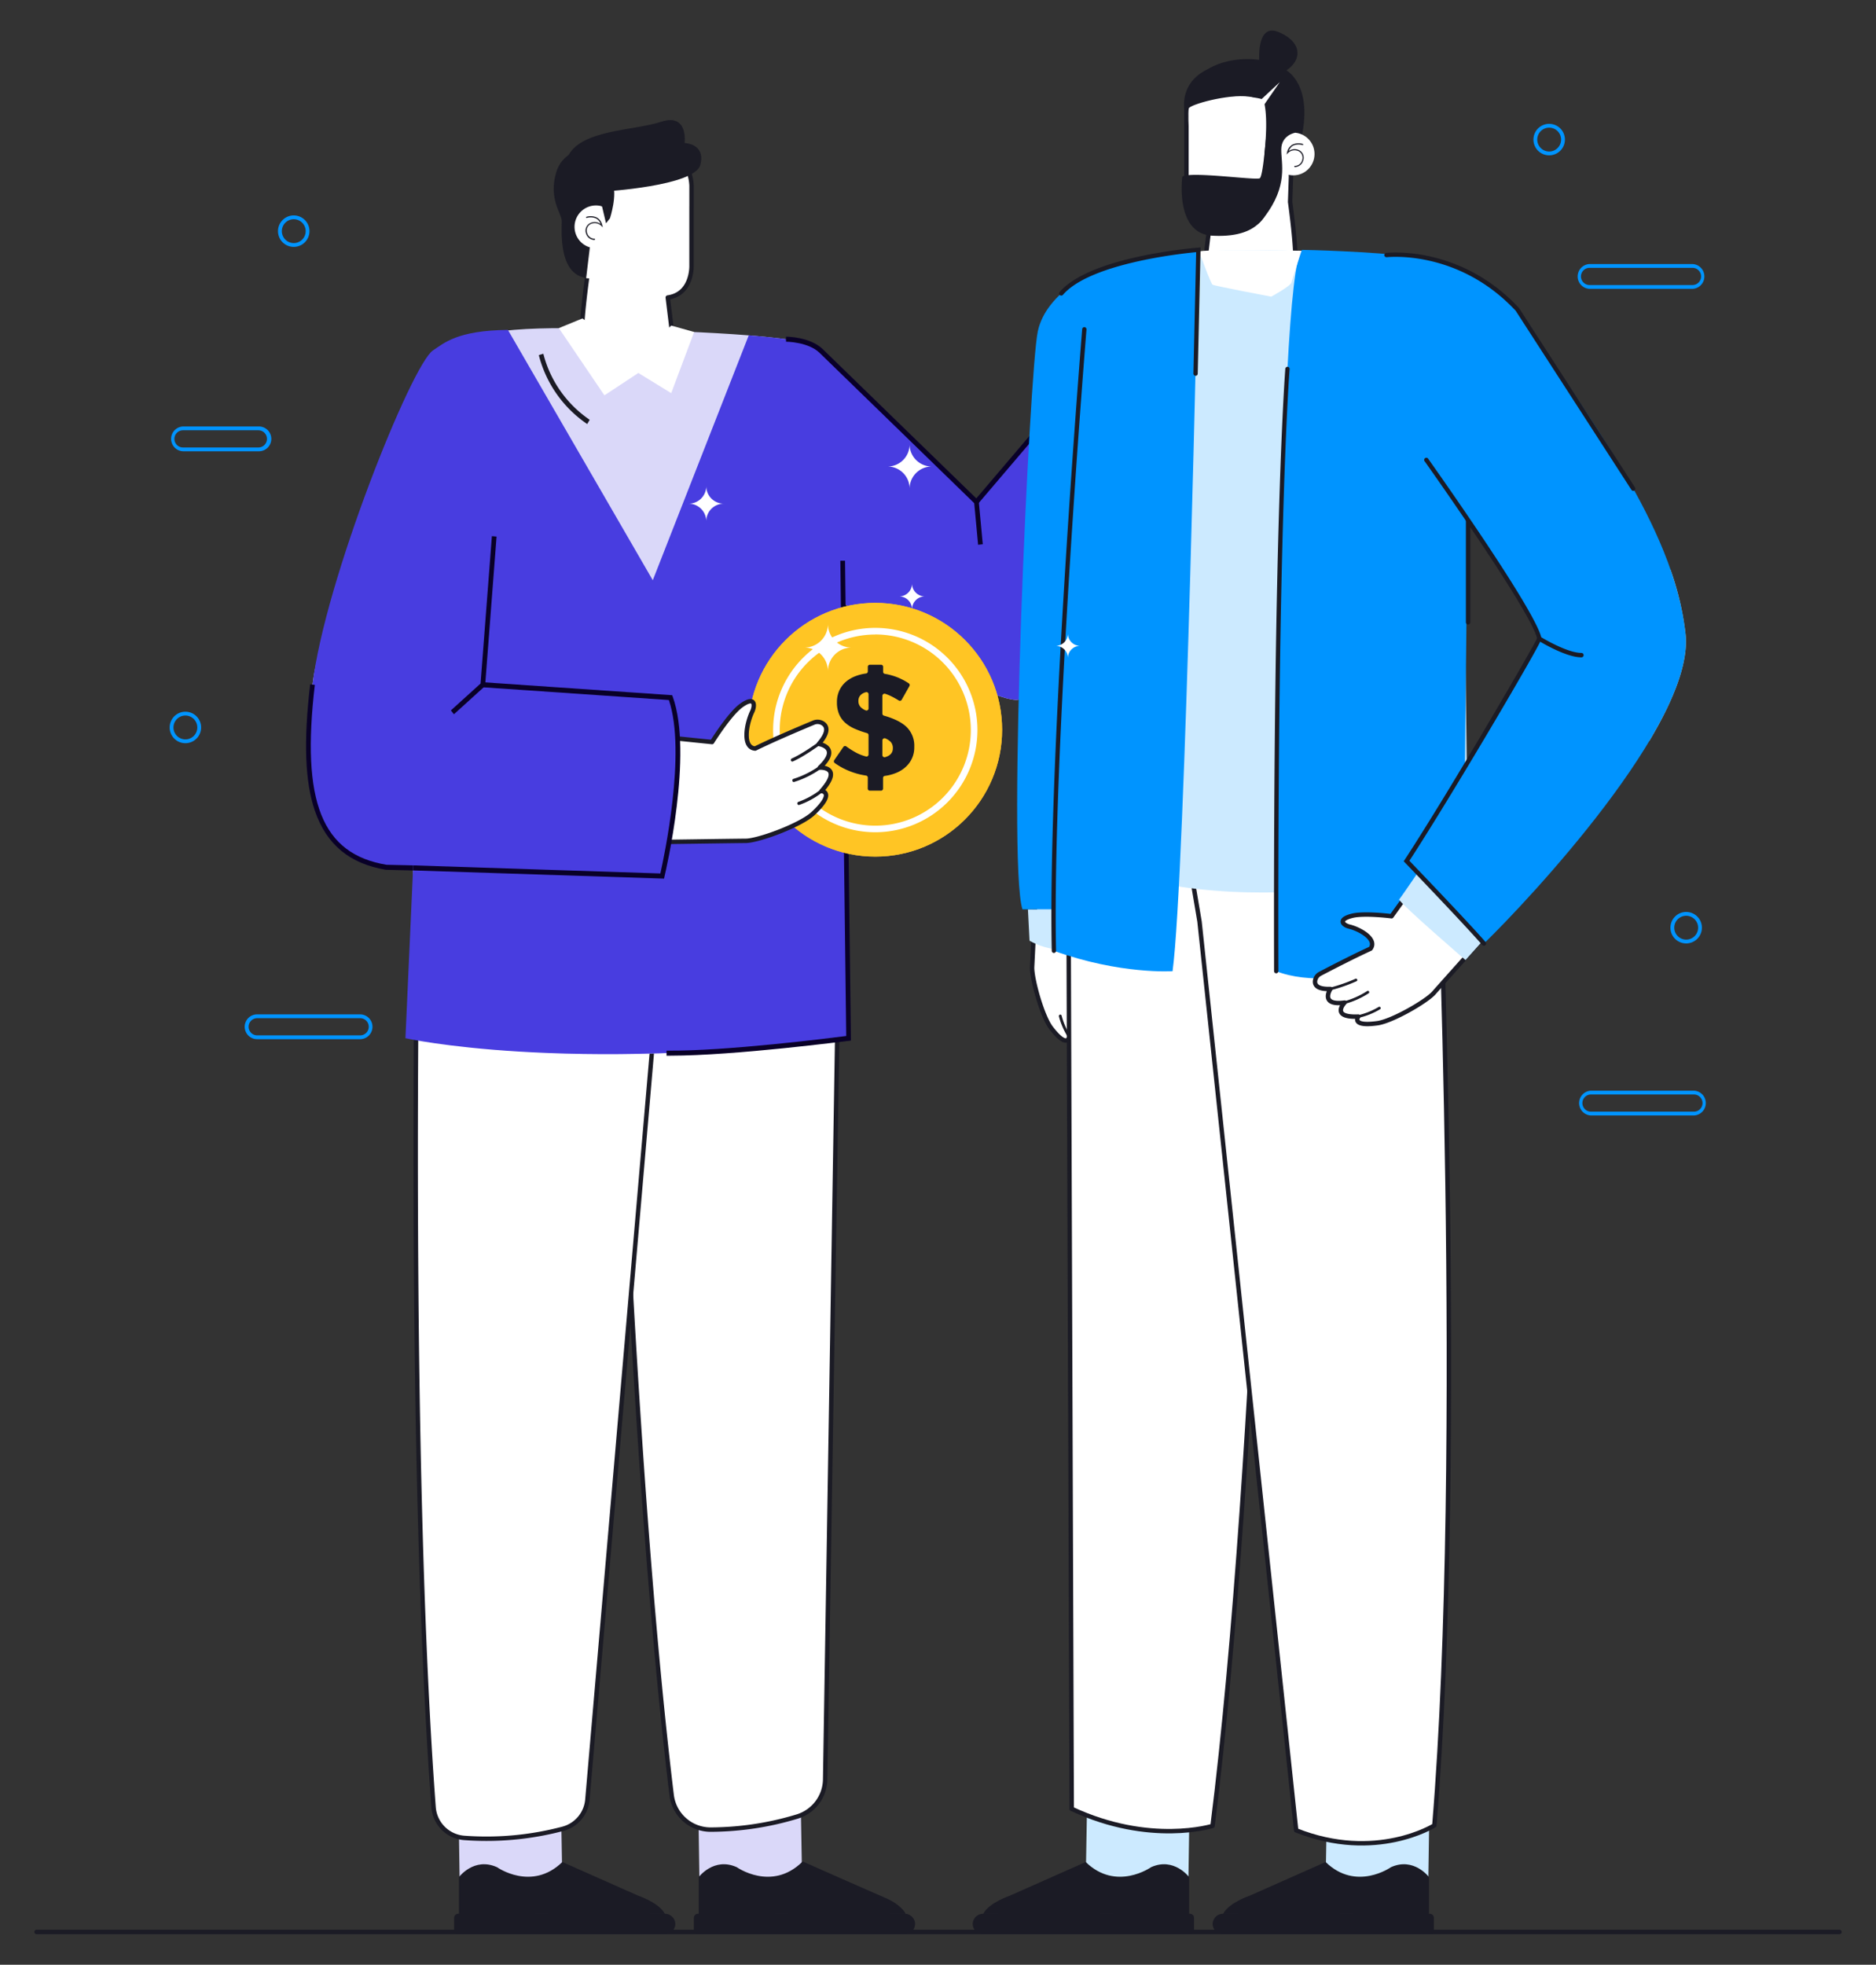 <svg xmlns="http://www.w3.org/2000/svg" viewBox="0 0 850 890"><rect x="0" y="0" width="850" height="890" fill="#333333" stroke="none"/><defs><style>.cls-1{fill:#0094ff;}.cls-2{fill:#ebb2bb;}.cls-3{fill:#dad8f9;}.cls-4{fill:#1b1b25;}.cls-5,.cls-8{fill:#fff;}.cls-5{stroke:#1b1b25;stroke-linecap:round;stroke-linejoin:round;stroke-width:2px;}.cls-6{fill:#483de0;}.cls-7{fill:#090028;}.cls-9{fill:#ffb54a;}.cls-10{fill:#fcf0e3;}.cls-11{fill:#ffc524;}.cls-12{fill:#cceaff;}.cls-13{fill:#c84d71;}.cls-14{fill:#fec786;}.cls-15{fill:#614dd4;}</style></defs><g id="Layer_3" data-name="Layer 3"><path class="cls-1" d="M764,427.36a7.13,7.13,0,1,1,7.12-7.13A7.14,7.14,0,0,1,764,427.36Zm0-12.53a5.4,5.4,0,1,0,5.4,5.4A5.41,5.41,0,0,0,764,414.83Z"/><path class="cls-1" d="M701.92,70.36a7.13,7.13,0,1,1,7.13-7.13A7.14,7.14,0,0,1,701.92,70.36Zm0-12.53a5.4,5.4,0,1,0,5.4,5.4A5.4,5.4,0,0,0,701.92,57.83Z"/><path class="cls-1" d="M133.1,111.84a7.13,7.13,0,1,1,7.12-7.13A7.14,7.14,0,0,1,133.1,111.84Zm0-12.53a5.4,5.4,0,1,0,5.4,5.4A5.4,5.4,0,0,0,133.1,99.31Z"/><path class="cls-1" d="M84,336.66a7.13,7.13,0,1,1,7.13-7.13A7.14,7.14,0,0,1,84,336.66Zm0-12.53a5.4,5.4,0,1,0,5.4,5.4A5.4,5.4,0,0,0,84,324.13Z"/><path class="cls-1" d="M767.51,505.29H720.86a5.62,5.62,0,0,1,0-11.23h46.65a5.62,5.62,0,0,1,0,11.23Zm-46.65-9.5a3.89,3.89,0,1,0,0,7.78h46.65a3.89,3.89,0,0,0,0-7.78Z"/><path class="cls-1" d="M117.07,204.42H82.91a5.62,5.62,0,0,1,0-11.23h34.16a5.62,5.62,0,1,1,0,11.23Zm-34.16-9.5a3.89,3.89,0,1,0,0,7.78h34.16a3.89,3.89,0,0,0,0-7.78Z"/><path class="cls-1" d="M163.38,470.73H116.73a5.62,5.62,0,1,1,0-11.23h46.65a5.62,5.62,0,0,1,0,11.23Zm-46.65-9.5a3.89,3.89,0,1,0,0,7.77h46.65a3.89,3.89,0,0,0,0-7.77Z"/><path class="cls-1" d="M766.86,130.84H720.21a5.62,5.62,0,0,1,0-11.23h46.65a5.62,5.62,0,0,1,0,11.23Zm-46.65-9.51a3.89,3.89,0,0,0,0,7.78h46.65a3.89,3.89,0,0,0,0-7.78Z"/><path class="cls-2" d="M577.76,151.9a4.15,4.15,0,0,0-5.46-1.47l-12,6.12a1,1,0,0,1-1.13-.17h0a1,1,0,0,1,.12-1.52l16.36-11.31a3.28,3.28,0,0,0,.43-5.24h0a5.28,5.28,0,0,0-6.39-.53L553,149.32a1,1,0,0,1-1.25-.11l-.24-.23a1,1,0,0,1,0-1.39l15.65-16.16a4.16,4.16,0,0,0,.19-5.65,4.06,4.06,0,0,0-5.93-.1l-15.75,16.25a1,1,0,0,1-1.39,0l-.76-.74a1,1,0,0,1-.11-1.3L556,123.05a4.16,4.16,0,0,0-.54-5.63,4.07,4.07,0,0,0-5.9.67s-20.5,24.71-24,28.31l-2.38-11.51a4,4,0,0,0-4.12-4h0a4.05,4.05,0,0,0-4,4.12l-2.63,26c0,1.46,2.12,3.51,4.2,4.75,15.9,17.94,18.5,20.57,23.23,25l17.2-19a61,61,0,0,1,17.47-13.38l1.65-.84A4.06,4.06,0,0,0,577.76,151.9Z"/><polygon class="cls-3" points="254.94 861.57 208.42 862.21 207.75 818.33 254.09 812.54 254.94 861.57"/><path class="cls-4" d="M207.58,866.92h40.57L264.6,849l30.09,17.92h6.48a4.72,4.72,0,0,1,4.7,3.7,4.62,4.62,0,0,1-4.53,5.53H207a1.25,1.25,0,0,1-1.25-1.25v-6.15A1.83,1.83,0,0,1,207.58,866.92Z"/><path class="cls-4" d="M207.94,867V850.32s6.83-9.2,17.24-4.51c0,0,15.73,11.17,29.61-2.34l34.44,15.28s9.45,3.15,12,8.22Z"/><polygon class="cls-3" points="363.59 861.57 317.06 862.21 316.4 818.33 362.74 812.54 363.59 861.57"/><path class="cls-4" d="M316.22,866.92H356.8L373.25,849l30.09,17.92h6.48a4.73,4.73,0,0,1,4.7,3.7,4.62,4.62,0,0,1-4.53,5.53H315.64a1.25,1.25,0,0,1-1.25-1.25v-6.15A1.83,1.83,0,0,1,316.22,866.92Z"/><path class="cls-4" d="M316.58,867V850.32s6.84-9.2,17.24-4.51c0,0,15.74,11.17,29.61-2.34l34.45,15.28s9.44,3.15,12,8.22Z"/><path class="cls-4" d="M409.68,867.1l.62-.3c-.08-.16-2-4-9-7s-37.4-16.47-37.71-16.61l-.28.63c.31.14,30.79,13.66,37.72,16.62S409.66,867.06,409.68,867.1Z"/><path class="cls-5" d="M278.23,417.53c1.8,53,9.63,260.09,26.09,395.61A17.78,17.78,0,0,0,322,828.79a136.46,136.46,0,0,0,39.17-5.91,17.87,17.87,0,0,0,12.7-16.77l6.69-412.35a17.66,17.66,0,0,0-.2-3l-.32-2a17.8,17.8,0,0,0-24-13.92l-66.4,25.51A17.78,17.78,0,0,0,278.23,417.53Z"/><path class="cls-5" d="M189.19,406.85s-4.52,254.71,7.26,411.82a15.05,15.05,0,0,0,13.9,13.88A135.56,135.56,0,0,0,255,828.43a15,15,0,0,0,11.14-13.23l31.53-365.28L317.05,348.5Z"/><path class="cls-3" d="M384.46,470.29l.63-.87-3.27-196.56s60.35,43.36,78.43,44.19S553.12,199,553.12,199c-15.76-38.75-48.94-44.12-48.94-44.12l-61.75,72.51-72.35-70.3c-9.64-6.27-83.8-7.63-83.8-7.63s-58.21-3.2-67.85,3.07S147.11,263.26,141.6,310.13s0,77.22,33.41,82.76l12.16.27.93,77.13s67.35,16.24,196.36,0Z"/><path class="cls-6" d="M504.18,154.86l-61.76,72.51-72.34-70.3c-3.62-2.35-16.35-4-30.83-5.17L295.77,262.84,230.14,149.45c-23,.22-28.93,6-33.93,9.26-9.65,6.27-49.1,104.55-54.61,151.42s0,77.22,33.41,82.76l12.16.28-3.47,77.12s71.75,16.24,200.76,0l.63-.87-3.27-196.56s60.35,43.36,78.43,44.19S553.12,199,553.12,199C537.36,160.23,504.18,154.86,504.18,154.86Z"/><polygon class="cls-7" points="205.67 323.55 204.29 321.81 217.74 309.63 222.87 242.87 224.99 243.06 219.79 310.76 205.67 323.55"/><path class="cls-7" d="M187.14,394.31,174.85,394c-16.4-2.72-26.92-11.43-32.14-26.62-4.54-13.17-5.23-31.42-2.17-57.41l2.11.28c-6.23,53,3.18,76.59,32.46,81.48l12.08.27Z"/><path class="cls-7" d="M443.17,246.77l-1.76-18.84-70.06-68.08c-5.13-5-15.11-5.06-15.21-5.06v-2.28h0c.45,0,10.9.07,16.64,5.65l70.66,68.66,1.85,19.72Z"/><path class="cls-7" d="M443.21,228.14l-1.57-1.53,62.14-73,.57.1c.33.06,33.18,6.21,49.73,44.77l-1.93,1c-14.9-34.69-43.27-42.37-47.59-43.36Z"/><path class="cls-7" d="M303.82,478.21H302l0-2.28c26.63.3,74.12-5.7,81.42-6.64L380.75,254l2.13,0,2.66,217.37-1,.13C384.07,471.49,333,478.21,303.82,478.21Z"/><path class="cls-4" d="M266.06,192.09a53.81,53.81,0,0,1-21.93-31.23l2.05-.62a51.53,51.53,0,0,0,21,29.91Z"/><path class="cls-5" d="M313.33,93.63V85.06a.34.34,0,0,0,0-.1V84.1h0a20.55,20.55,0,0,0-13.75-18.52c-14.32-4.92-30.44,1.93-30.44,1.93l-1.84,2.76-.21-.06v.4c-1.71,2.56-3.91,5.89-4.24,6.49s2.1-.37,4.07-1.23l-1.29,38.39.4,11.37s-3.23,23.13-2.15,28,8.07,14.53,21,14.53a35.06,35.06,0,0,0,10.67-1.65A13.42,13.42,0,0,0,304.67,152l-2.11-17.23c11.3-1.61,10.76-14.52,10.76-14.52V93.63Z"/><path class="cls-4" d="M269.1,66.94s-13.66-.66-17.13,11.3,2.44,18.28,2.56,21.84-2.3,27.6,14.57,25.81l4.56-39.7-5.87-15.8Z"/><path class="cls-8" d="M279.7,102.75A9.69,9.69,0,1,1,270,93.07,9.68,9.68,0,0,1,279.7,102.75Z"/><path class="cls-4" d="M269.3,108.69a4,4,0,0,1-3.8-3,3.79,3.79,0,0,1,1.53-4.42,4.56,4.56,0,0,1,5.08.17A4.42,4.42,0,0,0,270.16,99a6.13,6.13,0,0,0-4.3-.28.27.27,0,0,1-.17-.51,6.56,6.56,0,0,1,4.72.32,5.19,5.19,0,0,1,2.47,3.53l.24.93-.69-.68a4.2,4.2,0,0,0-5.12-.65,3.3,3.3,0,0,0-1.3,3.82,3.48,3.48,0,0,0,3.28,2.64h.06a.26.26,0,0,1,.27.26.27.27,0,0,1-.27.27Z"/><polygon class="cls-8" points="265.58 126.02 267.45 110.41 271.98 110.83 271.98 126.47 265.58 126.02"/><path class="cls-4" d="M271.63,66.58s-3.17,7.56,2,20.17-13.33-4.7-13.33-4.7S261.61,63.59,271.63,66.58Z"/><path class="cls-4" d="M273.66,86.75s41.13-2.43,43.66-12.07-7.13-9.89-7.13-9.89S312,51.1,299.57,55.16s-35.44,3.52-41.91,15S273.66,86.75,273.66,86.75Z"/><path class="cls-4" d="M272.81,93.63l1.77,7.51,1.79-2.25s3.52-10.77,1.09-16-12.15,2.27-12.15,2.27Z"/><polygon class="cls-8" points="263.9 144.24 288.53 162.92 304.12 147.47 314.51 150.39 304.12 178.09 289.23 168.95 273.86 179.09 253.21 148.63 263.9 144.24"/><circle class="cls-9" cx="396.58" cy="330.57" r="57.47"/><path class="cls-10" d="M396.58,377a46.29,46.29,0,1,1,46.29-46.29A46.34,46.34,0,0,1,396.58,377Zm0-89.57a43.29,43.29,0,1,0,43.29,43.28A43.32,43.32,0,0,0,396.58,287.4Z"/><path class="cls-4" d="M393.2,351.43a32.57,32.57,0,0,1-8.36-2.16,31.78,31.78,0,0,1-7.36-4.17l5.19-7.59a40.32,40.32,0,0,0,5.3,3.43,19.85,19.85,0,0,0,5.56,2V332.31a46.1,46.1,0,0,1-6.29-2.19,15.86,15.86,0,0,1-4.47-2.87,11,11,0,0,1-2.66-3.9,13.67,13.67,0,0,1-.9-5.16v-.13a12.32,12.32,0,0,1,1-5.06,11.62,11.62,0,0,1,2.83-3.93,14.48,14.48,0,0,1,4.43-2.7A21.47,21.47,0,0,1,393.2,305v-3.86h6.93v4a27.95,27.95,0,0,1,12.39,4.93l-4.47,7.8a37.25,37.25,0,0,0-4.06-2.37,20.54,20.54,0,0,0-4.2-1.56V324q7.6,2.06,11,5.39a11.87,11.87,0,0,1,3.43,8.93v.13a11.76,11.76,0,0,1-3.9,9,14.64,14.64,0,0,1-4.43,2.74,21.18,21.18,0,0,1-5.79,1.4v6.59H393.2Zm.33-38.1a6,6,0,0,0-3.49,1.43,3.63,3.63,0,0,0-1.1,2.7v.13a3.93,3.93,0,0,0,.93,2.63,8.86,8.86,0,0,0,3.66,2.1Zm6.26,29.91c3.16-.49,4.73-1.91,4.73-4.27v-.13a4.07,4.07,0,0,0-1-2.83,9.72,9.72,0,0,0-3.74-2.1Z"/><circle class="cls-11" cx="396.58" cy="330.57" r="57.47"/><path class="cls-8" d="M396.58,377a46.29,46.29,0,1,1,46.29-46.29A46.34,46.34,0,0,1,396.58,377Zm0-89.57a43.29,43.29,0,1,0,43.29,43.28A43.32,43.32,0,0,0,396.58,287.4Z"/><path class="cls-4" d="M393.2,352.24a.93.93,0,0,0-.8-.92,32.91,32.91,0,0,1-7.56-2.05,32.18,32.18,0,0,1-6.63-3.63.94.94,0,0,1-.22-1.29l4.14-6a.94.94,0,0,1,1.33-.22,38.77,38.77,0,0,0,4.51,2.85,19.94,19.94,0,0,0,4.42,1.7.93.93,0,0,0,1.14-.91V333a.94.94,0,0,0-.68-.9,43.47,43.47,0,0,1-5.61-2,15.86,15.86,0,0,1-4.47-2.87,11,11,0,0,1-2.66-3.9,13.67,13.67,0,0,1-.9-5.16v-.13a12.32,12.32,0,0,1,1-5.06,11.62,11.62,0,0,1,2.83-3.93,14.48,14.48,0,0,1,4.43-2.7,21.16,21.16,0,0,1,4.91-1.27.93.93,0,0,0,.82-.92v-2.11a.94.94,0,0,1,.94-.93h5.05a.94.94,0,0,1,.94.93v2.27a.93.93,0,0,0,.78.92,28.21,28.21,0,0,1,5.85,1.64,29,29,0,0,1,5,2.67.93.93,0,0,1,.28,1.25L408.54,317a.93.93,0,0,1-1.31.31q-1.61-1-3.24-1.83a21.8,21.8,0,0,0-2.95-1.21,1,1,0,0,0-1.25.89v8.11a1,1,0,0,0,.69.9q7.06,2,10.34,5.2a11.87,11.87,0,0,1,3.43,8.93v.13a11.76,11.76,0,0,1-3.9,9,14.64,14.64,0,0,1-4.43,2.74,20.68,20.68,0,0,1-5,1.3.93.93,0,0,0-.82.92v4.83a.94.94,0,0,1-.94.94h-5.05a.94.94,0,0,1-.94-.94Zm.33-37.77a.94.94,0,0,0-1.15-.92,5.08,5.08,0,0,0-2.34,1.21,3.63,3.63,0,0,0-1.1,2.7v.13a3.93,3.93,0,0,0,.93,2.63,6.84,6.84,0,0,0,2.35,1.57.94.94,0,0,0,1.31-.86Zm6.26,27.61A1,1,0,0,0,401,343q3.54-1,3.54-4v-.13a4.07,4.07,0,0,0-1-2.83,7.59,7.59,0,0,0-2.42-1.57,1,1,0,0,0-1.32.86Z"/><path class="cls-5" d="M371.45,347.7C381.18,338.51,371,337,371,337c4.75-5.51,3.65-8.07,1.9-9.26a4.49,4.49,0,0,0-4.29-.37c-4.47,1.86-18.11,7.59-26.45,11.72-5.92-.45-4-11.15-1.38-16.64,1.36-2.82,1.46-7.49-5-2.79-5.26,3.84-13.15,16.48-13.15,16.48l-33-3.4,4.92,48.75s37.69-.56,43.37-.6,24.7-7,30.45-12.34c10.42-9.72,3.86-10.22,3.86-10.22C382.17,347.12,371.45,347.7,371.45,347.7Z"/><path class="cls-4" d="M359.06,345a.69.69,0,0,1-.68-.46.75.75,0,0,1,.37-.95c4.89-2.16,11.78-7.2,11.85-7.25a.67.67,0,0,1,.95.19.77.77,0,0,1-.18,1c-.29.21-7.08,5.17-12.1,7.39A.83.83,0,0,1,359.06,345Z"/><path class="cls-4" d="M359.74,354.25a.68.68,0,0,1-.71-.54.73.73,0,0,1,.48-.89,41.9,41.9,0,0,0,11.55-5.72.65.65,0,0,1,.95.18.77.77,0,0,1-.17,1,42.29,42.29,0,0,1-12,5.93Z"/><path class="cls-4" d="M362,364.66a.69.69,0,0,1-.71-.52.74.74,0,0,1,.46-.91,35.61,35.61,0,0,0,10-5.51.65.65,0,0,1,1,.14.76.76,0,0,1-.13,1,36.42,36.42,0,0,1-10.47,5.75Z"/><path class="cls-6" d="M270.63,313.76,303.85,316s6.72,22.69-1.35,68.71c-.79,4.47-2.44,12.11-2.44,12.11s-33.74,2.88-39-8.86c-3.33-7.38,3.94-39.22,3.94-39.22Z"/><path class="cls-7" d="M300.88,398l-113.74-3.71.06-2.29,112,3.67c1.6-7.1,11.86-54.89,3.87-78.56l-84.41-5.79.14-2.28,85.77,5.88.25.69c9.31,25.87-3.22,79.25-3.76,81.51Z"/><polygon class="cls-12" points="491.77 861.57 538.29 862.21 538.96 818.33 492.62 812.54 491.77 861.57"/><path class="cls-4" d="M539.14,866.92H498.56L482.11,849,452,866.92h-6.48a4.73,4.73,0,0,0-4.7,3.7,4.62,4.62,0,0,0,4.53,5.53h94.35A1.25,1.25,0,0,0,541,874.9v-6.15A1.83,1.83,0,0,0,539.14,866.92Z"/><path class="cls-4" d="M538.78,867V850.32s-6.83-9.2-17.24-4.51c0,0-15.74,11.17-29.61-2.34l-34.45,15.28s-9.44,3.15-12,8.22Z"/><polygon class="cls-12" points="600.47 861.57 646.99 862.21 647.66 818.33 601.32 812.54 600.47 861.57"/><path class="cls-4" d="M647.83,866.92H607.26L590.81,849l-30.09,17.92h-6.48a4.72,4.72,0,0,0-4.7,3.7,4.62,4.62,0,0,0,4.53,5.53h94.34a1.26,1.26,0,0,0,1.26-1.25v-6.15A1.84,1.84,0,0,0,647.83,866.92Z"/><path class="cls-4" d="M647.47,867V850.32s-6.83-9.2-17.24-4.51c0,0-15.73,11.17-29.6-2.34l-34.45,15.28s-9.45,3.15-12,8.22Z"/><path class="cls-4" d="M582.76,31.8s12.9,6.65,6.45,32.69L584.33,62,586,48.14Z"/><path class="cls-5" d="M537.55,48V86.1S537,99,548.23,100.61l-2.1,17.21a13.45,13.45,0,0,0,9.13,14.47,34.89,34.89,0,0,0,10.59,1.64c12.82,0,19.76-9.67,20.83-14.51s-2.14-27.94-2.14-27.94l.39-11.36-1.46-44Z"/><ellipse class="cls-8" cx="585.99" cy="69.76" rx="9.61" ry="9.67"/><path class="cls-4" d="M586.7,75.69a4,4,0,0,0,3.77-3A3.79,3.79,0,0,0,589,68.25a4.51,4.51,0,0,0-5.05.17A4.45,4.45,0,0,1,585.85,66a6,6,0,0,1,4.27-.27.27.27,0,0,0,.34-.18.26.26,0,0,0-.17-.33,6.4,6.4,0,0,0-4.69.31,5.2,5.2,0,0,0-2.45,3.52l-.24.94.68-.68a4.18,4.18,0,0,1,5.09-.65A3.31,3.31,0,0,1,590,72.51a3.45,3.45,0,0,1-3.25,2.64h-.06a.28.28,0,0,0-.27.26.28.28,0,0,0,.27.28Z"/><path class="cls-4" d="M535.69,80s-3.5,25.84,13.55,26.76c24.4,1.32,26.76-12.7,28.21-24.16L577.7,59l-.78-6.87h0a12.26,12.26,0,0,0-3,7c-.51,5.68-1.76,21-3.17,21.64C568.76,81.73,539.48,77.55,535.69,80Z"/><path class="cls-4" d="M577,52.54l4.82-4.4,5,12s-6.18,1-6.29,7.44,3.36,16.44-7.76,30.85.9-21.51,1-22.75S577,52.54,577,52.54Z"/><path class="cls-4" d="M582.76,31.8c-5.15-5.11-23-8-35.75-.35h0c-14.51,7.1-10,21.54-9.47,22l.19-.14c-.07.33-.14.66-.19,1A16.22,16.22,0,0,1,539.45,52l5.71-4.37a30.36,30.36,0,0,1,13-3.72c5.51-.35,10.32,0,14.27,1.17,1,3.27,1.89,9.77.67,22.56-1.87,19.51,6.65-4.16,9.75-13.22a22.57,22.57,0,0,1,1.39,5.78S593.08,42,582.76,31.8Z"/><path class="cls-8" d="M538.62,58.67s-.38-7.83,0-9.55,17.81-6.64,27.35-5.33-9,11.82-9.17,11.82S538.62,58.67,538.62,58.67Z"/><polygon class="cls-8" points="570.64 45.8 579.86 37.21 571.17 49.76 570.64 45.8"/><path class="cls-4" d="M570.64,28.9s-1.88-18.5,8.42-14.48S591.12,27,581.79,32.6,570.64,28.9,570.64,28.9Z"/><path class="cls-5" d="M493.38,469.45c7.1,9.13,8.94.13,8.94.13,4.31,4.51,6.5,3.66,7.58,2.16a4.27,4.27,0,0,0,.55-3.8c-1.31-4.07-5.33-16.5-8.3-24.12.7-5.25,9.48-3,13.89-.39,2.27,1.36,6.14,1.68,2.59-4.28-2.91-4.87-13-12.53-13-12.53l4.62-29.21-40.75,1.9s-1.58,33.57-1.85,38.63,4.45,22.33,8.59,27.71c7.51,9.77,8.27,4,8.27,4C493.28,479,493.38,469.45,493.38,469.45Z"/><path class="cls-13" d="M496.28,458.57a.61.61,0,0,1,1.19-.2,74,74,0,0,0,5.37,10.9.61.61,0,1,1-1,.63,74.51,74.51,0,0,1-5.49-11.14A.63.63,0,0,1,496.28,458.57Z"/><path class="cls-13" d="M488.57,458.71a.62.62,0,0,1,.49-.61.61.61,0,0,1,.72.48,38.07,38.07,0,0,0,4.12,10.56.61.61,0,0,1-1,.63,38.64,38.64,0,0,1-4.27-10.95A.52.52,0,0,1,488.57,458.71Z"/><path class="cls-4" d="M479.81,460.21a.6.6,0,0,1,.47-.6.61.61,0,0,1,.73.45,32.51,32.51,0,0,0,4,9.21.6.6,0,0,1-.17.84A.61.61,0,0,1,484,470a33,33,0,0,1-4.21-9.61A.57.57,0,0,1,479.81,460.21Z"/><path class="cls-12" d="M465.75,411.91l.73,14.2s7.4,4.95,21,4.57l-3.42-18.77Z"/><path class="cls-5" d="M576.77,368.68s-6.16,290.68-27.38,458.44c0,0-28.27,8.89-63.8-7.73L484.08,391,479,326.78Z"/><path class="cls-5" d="M651.37,371.49S663.8,658,649.89,826.89c0,0-26.4,16.63-62.61,2.23L543.49,417.43,524.9,307.28Z"/><path class="cls-1" d="M497.27,122.34s-23.19,9.46-27.06,27.81-13.91,240-6.95,261.76h34Z"/><path class="cls-12" d="M663.36,250.06,665.18,392s-110,31.32-181.1-6c0,0,12.44-249.42,14.68-260.4,2.64-13,73.59-14,103.2-10.83,0,0,45.88-1.15,70.42,12.4Z"/><path class="cls-1" d="M665.18,212.15l-2.32,217.54s-56.22,21.6-84.63,10.24c0,0,.17-317.07,11.76-326.74,1.44,0,30.62.6,51.46,3.21S665.18,212.15,665.18,212.15Z"/><path class="cls-1" d="M542.94,113.19s-5.87,284.45-11.66,326.74c0,0-23.64,1.62-53.79-9.23,0,0,5.43-296.74,13.21-304.66S542.94,113.19,542.94,113.19Z"/><path class="cls-8" d="M589.7,113.59s-39.74-.87-46.4.29c0,0,5.23,14.49,6.09,15.07s26.6,5.43,26.6,5.43,8.78-4.78,9.17-6.41S589.7,113.59,589.7,113.59Z"/><path class="cls-4" d="M665.18,282.89a1,1,0,0,0,1-1V235.66a1,1,0,0,0-2,0v46.25A1,1,0,0,0,665.18,282.89Z"/><path class="cls-4" d="M578.23,440.9h0a1,1,0,0,0,1-1c-.48-201.86,5-272,5.09-272.7a1,1,0,0,0-.89-1.05,1,1,0,0,0-1.06.89c-.05.69-5.58,70.89-5.1,272.87A1,1,0,0,0,578.23,440.9Z"/><path class="cls-4" d="M477.49,431.68h0a1,1,0,0,0,1-1c-1.91-88.38,13.63-279.52,13.79-281.44a1,1,0,0,0-.9-1.05,1,1,0,0,0-1.05.89c-.16,1.92-15.71,193.16-13.79,281.65A1,1,0,0,0,477.49,431.68Z"/><path class="cls-4" d="M541.68,170.25a1,1,0,0,0,1-1l1.3-57.16-1.08.09c-2,.15-48.93,4-62.8,20.11a1,1,0,0,0,.11,1.38,1,1,0,0,0,1.38-.1c12.21-14.2,53.19-18.66,60.38-19.35l-1.24,55a1,1,0,0,0,.95,1Z"/><path class="cls-14" d="M740,317.66c-6-30.33,7.12-49.49,16.9-59.59a130.87,130.87,0,0,1,6.81,29.22c1.37,13.09-5.67,30.39-16.48,48.45C744.08,331.25,741.54,325.35,740,317.66Z"/><path class="cls-15" d="M662.17,140a.67.67,0,0,1-.54-.26c-6.41-8.56-16.89-12-17-12.07a.66.66,0,0,1-.43-.83.67.67,0,0,1,.84-.43c.44.14,11,3.63,17.66,12.53a.66.66,0,0,1-.14.93A.65.65,0,0,1,662.17,140Z"/><path class="cls-15" d="M660.91,146.18a.67.67,0,0,1-.53-.26c-6.41-8.56-16.9-12-17-12.07a.66.66,0,1,1,.41-1.26c.44.14,11,3.63,17.65,12.53a.66.66,0,0,1-.53,1.06Z"/><path class="cls-5" d="M609.24,454.16c-11.46,1.53-6.46-6.17-6.46-6.17-6.23.18-7.2-2-6.92-3.78a4.27,4.27,0,0,1,2.27-3.09c3.79-2,15.37-8,22.84-11.38,3.18-4.23-4.64-8.8-9.63-10-2.57-.62-5.55-3.11,1.16-4.86,5.48-1.44,18,.16,18,.16L647.73,391l27.71,29.94s-22.41,25-25.76,28.83-18.84,12.79-25.56,13.73c-12.21,1.7-8.68-3-8.68-3C602.6,461.05,609.24,454.16,609.24,454.16Z"/><path class="cls-4" d="M614.8,444.37a.59.59,0,0,0,.12-.7.61.61,0,0,0-.81-.28,75.08,75.08,0,0,1-11.48,4,.61.61,0,1,0,.3,1.18,74.28,74.28,0,0,0,11.72-4.1A.42.42,0,0,0,614.8,444.37Z"/><path class="cls-4" d="M620.21,449.87a.6.6,0,0,0,.07-.77.6.6,0,0,0-.84-.16,37.51,37.51,0,0,1-10.35,4.63.61.61,0,0,0-.44.74.6.6,0,0,0,.74.44,38.37,38.37,0,0,0,10.73-4.8Z"/><path class="cls-4" d="M625.4,457.1a.62.62,0,0,0,.09-.76.6.6,0,0,0-.84-.19,32.58,32.58,0,0,1-9.33,3.73.62.62,0,0,0-.48.72.61.61,0,0,0,.72.47,32.9,32.9,0,0,0,9.74-3.89Z"/><path class="cls-1" d="M623.49,115.34s47.79-4.36,71.64,35.16c21.79,36.11,63.38,86.84,68.6,136.79,4.22,40.38-71.56,120.87-91.35,140.11l-35-37.36s55.76-88.45,60.1-99.37c3.95-9.92-77.64-117.55-77.64-117.55Z"/><path class="cls-12" d="M671.54,426.5,664,434.9s-28.07-24.2-30.1-27.39c.49-.48,8.44-12.13,8.44-12.13Z"/><path class="cls-4" d="M740,222.34a.92.92,0,0,0,.53-.16,1,1,0,0,0,.29-1.35l-52.6-81.35c-26.89-28.77-59.82-24.95-60.15-24.91a1,1,0,0,0-.85,1.09,1,1,0,0,0,1.1.85c.32,0,32.24-3.7,58.41,24.24l52.45,81.14A1,1,0,0,0,740,222.34Z"/><path class="cls-4" d="M716.52,297.77a1,1,0,1,0,0-2c-6,0-16.17-5.9-18.2-7.1-3.24-13.24-49.15-77.94-51.13-80.72a1,1,0,1,0-1.59,1.14c.48.68,48.71,68.63,50.9,80.38l.08.43.36.22C697.45,290.48,709.37,297.77,716.52,297.77Z"/><path class="cls-4" d="M672.38,428.38a1,1,0,0,0,.65-.25,1,1,0,0,0,.09-1.38c-8-9.16-30.73-32.87-34.53-36.83,19.48-29.93,59.84-98.65,59.85-100.58a1,1,0,0,0-1-1h0a1,1,0,0,0-1,.79c-1.14,3-39,68.21-60,100.37l-.43.65.54.56c.26.27,26.35,27.39,35,37.32A1,1,0,0,0,672.38,428.38Z"/><path class="cls-8" d="M320,236.09h0a8,8,0,0,0-7.94-7.94h0a7.94,7.94,0,0,0,7.94-7.94h0a7.93,7.93,0,0,0,7.94,7.94h0A7.94,7.94,0,0,0,320,236.09Z"/><path class="cls-8" d="M413.23,276h0a5.83,5.83,0,0,0-5.83-5.83h0a5.83,5.83,0,0,0,5.83-5.83h0a5.83,5.83,0,0,0,5.83,5.83h0A5.83,5.83,0,0,0,413.23,276Z"/><path class="cls-8" d="M375.13,304.07h0a10.72,10.72,0,0,0-10.72-10.72h0a10.71,10.71,0,0,0,10.72-10.72h0a10.71,10.71,0,0,0,10.72,10.72h0A10.72,10.72,0,0,0,375.13,304.07Z"/><path class="cls-8" d="M412.13,221.37h0a10,10,0,0,0-10-10.05h0a10,10,0,0,0,10-10h0a10.05,10.05,0,0,0,10.05,10h0A10.05,10.05,0,0,0,412.13,221.37Z"/><path class="cls-8" d="M483.85,298.1h0a5.54,5.54,0,0,0-5.54-5.54h0a5.54,5.54,0,0,0,5.54-5.54h0a5.54,5.54,0,0,0,5.54,5.54h0A5.54,5.54,0,0,0,483.85,298.1Z"/><path class="cls-4" d="M16.55,876.15h816.9a1,1,0,0,0,0-2H16.55a1,1,0,1,0,0,2Z"/></g></svg>
